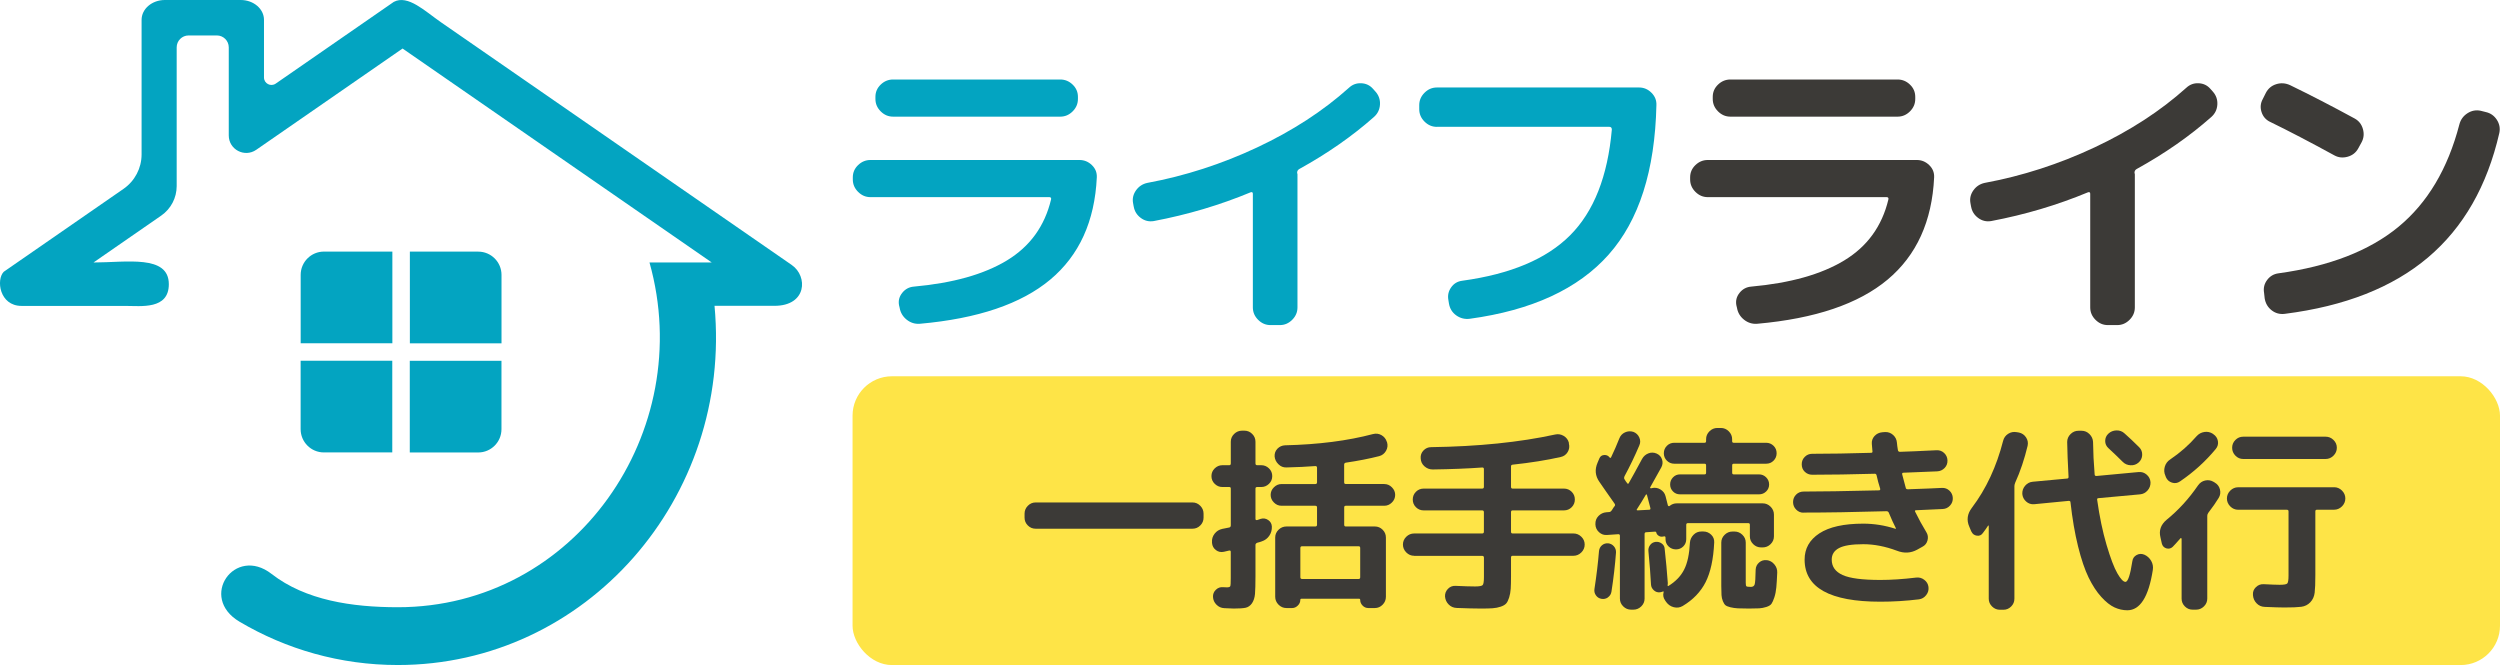 <?xml version="1.0" encoding="UTF-8"?><svg id="_レイヤー_1" xmlns="http://www.w3.org/2000/svg" viewBox="0 0 582.69 155.01"><defs><style>.cls-1{fill:#03a4c1;}.cls-2{fill:#3c3a37;}.cls-3{fill:#fee447;}</style></defs><path class="cls-1" d="m202.89,45.95c-1.11,0-2.07-.41-2.89-1.23-.82-.82-1.23-1.78-1.23-2.89v-.5c0-1.11.41-2.06,1.23-2.85.82-.79,1.78-1.19,2.89-1.19h48.71c1.11,0,2.07.4,2.89,1.19.82.79,1.2,1.74,1.15,2.85-.48,10.25-4.1,18.2-10.86,23.85-6.76,5.65-16.87,9.08-30.34,10.28-1.15.1-2.19-.22-3.1-.94-.91-.72-1.47-1.66-1.66-2.81l-.14-.58c-.19-1.06.06-2.02.76-2.89.7-.87,1.6-1.35,2.71-1.44,9.09-.82,16.32-2.85,21.68-6.1,5.36-3.25,8.79-7.97,10.28-14.18.1-.38-.05-.58-.43-.58h-41.63Zm5.27-27.42h38.96c1.11,0,2.07.4,2.89,1.19.82.79,1.23,1.74,1.23,2.85v.5c0,1.11-.41,2.07-1.23,2.89-.82.82-1.78,1.23-2.89,1.23h-38.96c-1.11,0-2.07-.41-2.89-1.23-.82-.82-1.23-1.78-1.23-2.89v-.5c0-1.11.41-2.06,1.23-2.85.82-.79,1.78-1.19,2.89-1.19Z"/><path class="cls-1" d="m264.23,48.11l-.14-.79c-.19-1.06.04-2.04.69-2.96.65-.91,1.53-1.49,2.63-1.73,8.8-1.63,17.33-4.39,25.58-8.26,8.25-3.87,15.38-8.5,21.39-13.89.82-.77,1.78-1.13,2.89-1.08,1.11.05,2.02.48,2.74,1.3l.58.65c.77.87,1.12,1.88,1.05,3.03s-.54,2.12-1.41,2.89c-5.05,4.47-10.85,8.51-17.39,12.12-.34.19-.51.48-.51.87,0,.05.01.11.04.18.02.07.04.13.04.18v31.03c0,1.11-.41,2.07-1.23,2.89-.82.82-1.78,1.23-2.89,1.23h-2.16c-1.11,0-2.07-.41-2.89-1.23-.82-.82-1.23-1.78-1.23-2.89v-26.48c0-.34-.17-.46-.5-.36-7.17,2.98-14.7,5.22-22.58,6.71-1.11.19-2.12-.05-3.03-.72-.91-.67-1.47-1.56-1.66-2.67Z"/><path class="cls-1" d="m334.91,29.57c-1.11,0-2.07-.41-2.89-1.23-.82-.82-1.23-1.78-1.23-2.89v-.94c0-1.11.41-2.07,1.23-2.89.82-.82,1.78-1.23,2.89-1.23h47.12c1.11,0,2.07.41,2.89,1.23.82.82,1.2,1.78,1.15,2.89-.34,15.25-4.05,26.87-11.15,34.85-7.1,7.99-17.88,12.96-32.36,14.94-1.15.14-2.2-.12-3.14-.79-.94-.67-1.5-1.59-1.7-2.74l-.14-.87c-.19-1.06.02-2.03.65-2.92.62-.89,1.49-1.41,2.6-1.55,11.26-1.54,19.64-5.07,25.15-10.61,5.51-5.53,8.74-13.73,9.7-24.61,0-.43-.19-.65-.58-.65h-40.19Z"/><path class="cls-2" d="m398.05,45.95c-1.11,0-2.07-.41-2.89-1.23-.82-.82-1.23-1.78-1.23-2.89v-.5c0-1.11.41-2.06,1.23-2.85.82-.79,1.78-1.19,2.89-1.19h48.71c1.11,0,2.07.4,2.89,1.19.82.79,1.2,1.74,1.15,2.85-.48,10.25-4.1,18.2-10.86,23.85-6.76,5.65-16.87,9.08-30.34,10.28-1.15.1-2.19-.22-3.1-.94-.91-.72-1.47-1.66-1.66-2.81l-.14-.58c-.19-1.06.06-2.02.76-2.89.7-.87,1.6-1.35,2.71-1.44,9.09-.82,16.32-2.85,21.68-6.1,5.36-3.25,8.79-7.97,10.28-14.18.1-.38-.05-.58-.43-.58h-41.63Zm5.27-27.42h38.96c1.11,0,2.07.4,2.89,1.19.82.79,1.23,1.74,1.23,2.85v.5c0,1.11-.41,2.07-1.23,2.89-.82.82-1.78,1.23-2.89,1.23h-38.96c-1.11,0-2.07-.41-2.89-1.23-.82-.82-1.23-1.78-1.23-2.89v-.5c0-1.11.41-2.06,1.23-2.85.82-.79,1.78-1.19,2.89-1.19Z"/><path class="cls-2" d="m459.4,48.11l-.14-.79c-.19-1.06.04-2.04.69-2.96.65-.91,1.53-1.49,2.63-1.73,8.8-1.63,17.33-4.39,25.58-8.26,8.25-3.87,15.38-8.5,21.39-13.89.82-.77,1.78-1.13,2.89-1.08,1.11.05,2.02.48,2.74,1.3l.58.65c.77.87,1.12,1.88,1.05,3.03-.07,1.15-.54,2.12-1.41,2.89-5.05,4.47-10.85,8.51-17.39,12.12-.34.19-.51.48-.51.87,0,.05.01.11.04.18.02.07.04.13.04.18v31.03c0,1.11-.41,2.07-1.23,2.89-.82.82-1.78,1.23-2.89,1.23h-2.16c-1.11,0-2.07-.41-2.89-1.23-.82-.82-1.23-1.78-1.23-2.89v-26.48c0-.34-.17-.46-.5-.36-7.17,2.98-14.7,5.22-22.58,6.71-1.11.19-2.12-.05-3.03-.72-.91-.67-1.47-1.56-1.66-2.67Z"/><path class="cls-2" d="m529.13,28.42c-1.01-.48-1.68-1.25-2.02-2.31-.34-1.06-.24-2.07.29-3.03l.72-1.44c.53-1.01,1.33-1.68,2.42-2.02,1.08-.34,2.15-.26,3.21.22,4.76,2.31,9.79,4.91,15.08,7.79.96.53,1.6,1.35,1.91,2.45.31,1.11.2,2.14-.32,3.1l-.79,1.44c-.53.96-1.35,1.6-2.45,1.91-1.11.31-2.14.21-3.1-.32-5.63-3.08-10.61-5.68-14.94-7.79Zm50.22-2.31c1.11.24,1.97.84,2.6,1.8.62.96.82,2,.58,3.1-2.84,12.36-8.38,22.03-16.63,29.01-8.25,6.98-19.37,11.35-33.37,13.13-1.15.14-2.18-.13-3.07-.83-.89-.7-1.43-1.62-1.62-2.78l-.14-1.3c-.19-1.11.05-2.1.72-2.99.67-.89,1.56-1.41,2.67-1.55,11.83-1.63,21.14-5.24,27.92-10.82,6.78-5.58,11.52-13.54,14.21-23.88.29-1.11.91-1.97,1.88-2.6.96-.62,2-.82,3.1-.58l1.15.29Z"/><path class="cls-1" d="m184.58,61.79L102.74,5.16c-3.63-2.51-7.67-6.48-10.96-4.72l-27.52,19.05c-1.16.8-2.73-.03-2.73-1.43V4.63C61.53,2.07,59.1,0,56.11,0h-17.69C35.43,0,33,2.07,33,4.63v31.36c0,3.2-1.57,6.2-4.21,8.03L.88,63.34c-1.81,1.8-1.04,7.96,4.15,7.96h24.13c3.73,0,10.19.91,10.19-5.06,0-6.94-9.92-5.06-17.56-5.06l15.79-10.93c2.25-1.56,3.6-4.13,3.6-6.87V11.04c0-1.54,1.25-2.78,2.78-2.78h6.58c1.54,0,2.78,1.25,2.78,2.78v20.53c0,3.29,3.69,5.22,6.4,3.35l34.11-23.61,72.05,49.86h-14.5c11.1,39.47-17.34,80.36-58.66,80.36-10.67,0-21.51-1.61-29.43-7.77-8.58-6.67-17.1,5.45-7.45,11.15,10.86,6.42,23.46,10.09,36.88,10.09,43.88,0,78.01-38.92,73.82-83.72h13.97c7.58,0,7.81-6.9,4.05-9.5Z"/><path class="cls-1" d="m116.89,80.01v-15.94c0-2.99-2.43-5.42-5.42-5.42h-15.94v21.37h21.37Z"/><path class="cls-1" d="m91.44,58.64h-15.94c-2.99,0-5.42,2.43-5.42,5.42v15.94h21.37v-21.37Z"/><path class="cls-1" d="m70.07,84.09v15.94c0,2.99,2.43,5.42,5.42,5.42h15.94v-21.37h-21.37Z"/><path class="cls-1" d="m95.52,105.46h15.94c2.99,0,5.42-2.43,5.42-5.42v-15.94h-21.37v21.37Z"/><rect class="cls-3" x="198.71" y="87.7" width="383.98" height="67.31" rx="9.18" ry="9.18"/><path class="cls-2" d="m241.38,123.23c-.71,0-1.31-.25-1.82-.76s-.76-1.11-.76-1.82v-.92c0-.71.25-1.32.76-1.84.51-.52,1.11-.78,1.82-.78h36.56c.71,0,1.31.26,1.82.78.51.52.76,1.14.76,1.84v.92c0,.71-.25,1.31-.76,1.82-.51.51-1.11.76-1.82.76h-36.56Z"/><path class="cls-2" d="m284.89,113.51c-.68,0-1.27-.25-1.77-.74-.51-.49-.76-1.09-.76-1.8s.25-1.3.76-1.8c.51-.49,1.1-.74,1.77-.74h1.61c.25,0,.37-.14.37-.41v-5.06c0-.71.26-1.31.78-1.82.52-.51,1.14-.76,1.84-.76h.55c.71,0,1.31.25,1.82.76.51.51.76,1.11.76,1.82v5.06c0,.28.14.41.41.41h.97c.67,0,1.27.25,1.77.74.51.49.76,1.09.76,1.8s-.25,1.3-.76,1.8c-.51.49-1.1.74-1.77.74h-.97c-.28,0-.41.12-.41.37v7.05c0,.25.14.34.41.28l.83-.28c.61-.18,1.19-.09,1.73.28.54.37.82.88.85,1.52.03.8-.17,1.51-.6,2.14-.43.63-1.01,1.07-1.75,1.31-.06.03-.22.08-.46.16-.25.08-.44.13-.6.16-.28.12-.41.29-.41.51v7.28c0,1.87-.04,3.25-.11,4.14-.08.89-.32,1.62-.71,2.19-.4.57-.9.91-1.5,1.04-.6.12-1.51.18-2.74.18-.18,0-.92-.03-2.21-.09-.71-.03-1.31-.3-1.82-.81-.51-.51-.78-1.11-.81-1.82-.03-.64.19-1.2.67-1.66.48-.46,1.04-.66,1.68-.6.12,0,.28,0,.48.02.2.02.33.02.39.02.46,0,.73-.09.81-.28.08-.18.11-.81.11-1.89v-6.12c0-.25-.14-.34-.41-.28-.12.03-.32.08-.6.14-.28.06-.48.11-.6.14-.68.15-1.29.02-1.84-.39s-.86-.97-.92-1.68v-.14c-.06-.74.14-1.4.6-2,.46-.6,1.06-.97,1.8-1.13.64-.12,1.18-.23,1.61-.32.25-.06.37-.23.37-.51v-8.56c0-.25-.12-.37-.37-.37h-1.61Zm37.76-.69c.67,0,1.27.25,1.77.76.51.51.76,1.1.76,1.77s-.25,1.27-.76,1.77c-.51.51-1.1.76-1.77.76h-8.98c-.25,0-.37.12-.37.37v4.05c0,.28.12.41.37.41h6.77c.71,0,1.31.25,1.82.76.51.51.76,1.11.76,1.82v13.81c0,.71-.25,1.32-.76,1.84-.51.52-1.11.78-1.82.78h-1.52c-.52,0-.97-.19-1.34-.58-.37-.38-.55-.82-.55-1.31,0-.18-.09-.28-.28-.28h-13.4c-.18,0-.28.09-.28.28,0,.49-.19.93-.58,1.31-.38.38-.82.58-1.31.58h-1.34c-.71,0-1.32-.26-1.84-.78s-.78-1.14-.78-1.84v-13.81c0-.71.26-1.31.78-1.82.52-.51,1.14-.76,1.84-.76h6.72c.28,0,.41-.14.41-.41v-4.05c0-.25-.14-.37-.41-.37h-7.87c-.68,0-1.27-.25-1.77-.76-.51-.51-.76-1.1-.76-1.77s.25-1.27.76-1.77c.51-.51,1.1-.76,1.77-.76h7.87c.28,0,.41-.14.41-.41v-3.41c0-.25-.14-.37-.41-.37-1.93.15-4.17.26-6.72.32-.71.03-1.33-.21-1.86-.74-.54-.52-.84-1.14-.9-1.84-.03-.71.19-1.3.67-1.8.48-.49,1.07-.75,1.77-.78,7.77-.18,14.6-1.06,20.49-2.62.71-.18,1.37-.1,1.98.25.61.35,1.03.87,1.24,1.54l.05.09c.21.71.14,1.38-.23,2.03-.37.64-.91,1.06-1.61,1.24-2.27.58-4.87,1.09-7.78,1.52-.25.06-.37.22-.37.46v4.1c0,.28.12.41.37.41h8.98Zm-5.99,14.5h-13.17c-.28,0-.41.14-.41.41v6.81c0,.28.14.41.41.41h13.17c.25,0,.37-.14.37-.41v-6.81c0-.28-.12-.41-.37-.41Z"/><path class="cls-2" d="m329.61,129.54c-.71,0-1.32-.26-1.84-.78-.52-.52-.78-1.14-.78-1.84s.26-1.31.78-1.82c.52-.51,1.14-.76,1.84-.76h15.84c.28,0,.41-.14.41-.41v-4.56c0-.28-.14-.41-.41-.41h-13.63c-.71,0-1.3-.25-1.8-.74-.49-.49-.74-1.09-.74-1.8s.25-1.3.74-1.8c.49-.49,1.09-.74,1.8-.74h13.63c.28,0,.41-.14.41-.41v-4.14c0-.25-.12-.37-.37-.37-3.44.25-7.29.4-11.56.46-.74,0-1.38-.25-1.93-.74-.55-.49-.84-1.1-.87-1.84-.06-.71.15-1.32.64-1.84.49-.52,1.09-.78,1.8-.78,10.96-.15,20.6-1.14,28.92-2.95.68-.15,1.33-.05,1.96.32.63.37,1.04.91,1.22,1.61v.18c.18.71.09,1.37-.28,1.98-.37.61-.91,1-1.61,1.15-3.25.74-7.01,1.34-11.28,1.8-.22.06-.32.18-.32.37v4.79c0,.28.12.41.37.41h11.97c.71,0,1.3.25,1.8.74.49.49.74,1.09.74,1.8s-.25,1.3-.74,1.8c-.49.49-1.09.74-1.8.74h-11.97c-.25,0-.37.14-.37.41v4.56c0,.28.12.41.37.41h14.18c.71,0,1.32.25,1.84.76.52.51.78,1.11.78,1.82s-.26,1.32-.78,1.84-1.14.78-1.84.78h-14.18c-.25,0-.37.14-.37.41v4.33c0,1.23-.02,2.21-.07,2.95-.05.74-.17,1.42-.37,2.05-.2.63-.43,1.09-.69,1.38-.26.29-.68.54-1.27.74-.58.2-1.21.32-1.89.37-.68.05-1.58.07-2.72.07-1.44,0-3.33-.05-5.66-.14-.74-.03-1.36-.3-1.86-.81-.51-.51-.79-1.13-.85-1.86-.03-.68.19-1.27.67-1.77.48-.51,1.07-.74,1.77-.71,1.96.09,3.48.14,4.56.14.98,0,1.57-.11,1.77-.32.2-.21.3-.83.3-1.84v-4.56c0-.28-.14-.41-.41-.41h-15.84Z"/><path class="cls-2" d="m374.79,139.23c-.45.32-.94.44-1.5.35s-.99-.36-1.31-.81c-.32-.45-.44-.94-.35-1.5.49-3.19.84-6.14,1.06-8.84.06-.55.29-1,.69-1.34.4-.34.88-.49,1.43-.46.55.06,1.01.3,1.36.71.35.41.51.9.48,1.45-.22,2.95-.57,5.99-1.06,9.12-.09.55-.36.99-.81,1.31Zm.85-20.24c.06-.09.17-.26.32-.51.15-.25.28-.41.37-.51.15-.18.14-.4-.05-.64-.43-.61-1.06-1.51-1.89-2.69-.83-1.18-1.37-1.96-1.61-2.33-.98-1.38-1.12-2.89-.41-4.51l.41-.97c.21-.49.59-.75,1.13-.78.54-.03.96.17,1.27.6.06.06.12.08.18.07.06-.02.11-.05.14-.12.71-1.47,1.35-2.95,1.93-4.42.25-.64.68-1.11,1.31-1.4.63-.29,1.28-.33,1.96-.12.64.25,1.1.68,1.38,1.31.28.63.28,1.25,0,1.86-1.04,2.46-2.19,4.85-3.45,7.18-.12.31-.12.54,0,.69.06.12.17.29.32.51.15.22.25.34.28.37.15.25.29.25.41,0,.71-1.23,1.73-3.1,3.09-5.62.34-.61.83-1.04,1.47-1.29.64-.25,1.29-.23,1.93.05.61.28,1.03.72,1.24,1.34.21.61.17,1.23-.14,1.84l-2.62,4.7c-.03.12.03.2.18.23l.18-.05c.71-.18,1.37-.09,2,.28.63.37,1.04.89,1.22,1.57.12.46.31,1.18.55,2.16.03.09.09.15.18.18.09.03.17.02.23-.05.49-.4,1.04-.6,1.66-.6h20.03c.71,0,1.32.26,1.84.78.52.52.78,1.14.78,1.84v5.07c0,.71-.26,1.31-.78,1.82-.52.51-1.14.76-1.84.76h-.37c-.71,0-1.32-.25-1.84-.76-.52-.51-.78-1.11-.78-1.82v-2.67c0-.28-.12-.41-.37-.41h-14.09c-.25,0-.37.14-.37.41v3.32c0,.68-.23,1.24-.69,1.7-.46.46-1.03.69-1.7.69s-1.25-.23-1.73-.69c-.48-.46-.71-1.03-.71-1.7v-.32c0-.28-.12-.38-.37-.32l-.28.05c-.34.06-.66,0-.97-.21-.31-.2-.49-.47-.55-.81-.06-.09-.14-.14-.23-.14l-2.07.14c-.28,0-.41.14-.41.41v15.06c0,.71-.26,1.31-.78,1.82-.52.51-1.14.76-1.84.76h-.51c-.71,0-1.32-.25-1.84-.76-.52-.51-.78-1.11-.78-1.82v-14.64c0-.25-.12-.37-.37-.37l-2.62.18c-.71.06-1.33-.15-1.87-.64-.54-.49-.82-1.09-.85-1.8v-.09c-.03-.74.21-1.37.71-1.89.51-.52,1.11-.81,1.82-.87l.64-.05c.25,0,.44-.12.6-.37Zm5.89-.32c-.12.18-.06.28.18.28l2.67-.14c.25,0,.34-.14.28-.41-.52-1.96-.78-2.96-.78-2.99-.06-.21-.15-.25-.28-.09-.22.37-.55.93-1.01,1.68-.46.75-.81,1.31-1.06,1.68Zm6.54,21.23c-.4-.58-.51-1.21-.32-1.89.03-.06.02-.11-.02-.14-.05-.03-.1-.03-.16,0-.31.12-.54.18-.69.18-.52.06-.99-.09-1.4-.46-.41-.37-.64-.81-.67-1.34-.12-2.27-.32-4.86-.6-7.78-.06-.52.07-1,.39-1.43.32-.43.74-.67,1.27-.74.52-.06,1,.06,1.43.37.43.31.66.71.69,1.2.31,2.76.55,5.45.74,8.06,0,.22-.02.38-.05.51,0,.15.06.2.18.14,1.69-1.04,2.92-2.32,3.68-3.84.77-1.52,1.21-3.61,1.34-6.28.06-.71.35-1.31.85-1.82s1.11-.76,1.82-.76h.46c.71,0,1.31.25,1.82.74.51.49.74,1.09.71,1.8-.18,3.9-.85,6.98-2,9.26-1.15,2.27-2.94,4.13-5.36,5.57-.64.37-1.33.46-2.05.28-.72-.18-1.31-.58-1.77-1.2l-.28-.41Zm23.58-36.7c.67,0,1.25.24,1.73.71.48.48.71,1.05.71,1.73s-.24,1.25-.71,1.73c-.48.48-1.05.71-1.73.71h-7.55c-.25,0-.37.12-.37.37v1.75c0,.25.12.37.37.37h5.89c.64,0,1.2.23,1.66.69.46.46.69,1.01.69,1.66s-.23,1.19-.69,1.63c-.46.45-1.01.67-1.66.67h-18.42c-.64,0-1.19-.22-1.63-.67-.44-.44-.67-.99-.67-1.63s.22-1.2.67-1.66.99-.69,1.63-.69h5.71c.25,0,.37-.12.37-.37v-1.75c0-.25-.12-.37-.37-.37h-7.04c-.68,0-1.25-.24-1.73-.71-.48-.48-.71-1.05-.71-1.73s.24-1.25.71-1.73c.48-.48,1.05-.71,1.73-.71h7.04c.25,0,.37-.12.37-.37v-.46c0-.71.26-1.32.78-1.84.52-.52,1.14-.78,1.84-.78h.83c.71,0,1.32.26,1.84.78.52.52.78,1.14.78,1.84v.46c0,.25.12.37.37.37h7.55Zm.14,27.35c.71.09,1.3.42,1.77.99.48.57.7,1.21.67,1.91-.06,1.44-.13,2.59-.21,3.45-.08.86-.23,1.63-.46,2.33-.23.69-.45,1.19-.67,1.5-.22.31-.61.55-1.2.74-.58.18-1.14.29-1.66.32-.52.03-1.32.05-2.39.05s-1.96-.02-2.58-.05c-.61-.03-1.2-.12-1.75-.25-.55-.14-.94-.3-1.15-.48-.22-.18-.41-.5-.6-.94-.18-.45-.29-.92-.32-1.43-.03-.51-.05-1.2-.05-2.09v-10.13c0-.71.26-1.31.78-1.82.52-.51,1.13-.76,1.84-.76h.46c.71,0,1.32.25,1.84.76.52.51.78,1.11.78,1.82v9.35c0,.46.05.74.16.83.11.09.45.14,1.04.14.46,0,.75-.19.88-.58.12-.38.2-1.53.23-3.43.03-.68.3-1.24.81-1.68.51-.44,1.1-.62,1.77-.53Z"/><path class="cls-2" d="m420.36,119.5c-.68,0-1.25-.25-1.73-.74-.48-.49-.71-1.07-.71-1.75s.24-1.25.71-1.73,1.07-.71,1.77-.71c3.84,0,9.68-.09,17.54-.28.25,0,.34-.14.28-.41-.34-1.04-.61-2.07-.83-3.09-.06-.25-.2-.37-.41-.37-5.46.15-10.33.23-14.6.23-.68,0-1.25-.23-1.73-.69-.48-.46-.71-1.04-.71-1.75s.24-1.25.71-1.73c.48-.48,1.05-.71,1.73-.71,4.02,0,8.59-.08,13.72-.23.28,0,.38-.14.32-.41l-.14-1.66c-.06-.71.15-1.32.62-1.84.48-.52,1.08-.81,1.82-.88l.64-.05c.71-.03,1.33.19,1.87.67.54.48.84,1.08.9,1.82.03.46.11,1.04.23,1.75.06.25.21.37.46.37,1.9-.06,4.76-.18,8.56-.37.68-.03,1.26.18,1.75.64.49.46.75,1.03.78,1.7.03.71-.19,1.3-.67,1.8-.48.49-1.05.75-1.73.78-1.75.09-4.37.2-7.87.32-.25,0-.34.14-.28.41.52,1.93.8,2.98.83,3.13.03.22.2.32.51.32,3.59-.12,6.23-.23,7.92-.32.68-.03,1.26.18,1.75.64.49.46.75,1.03.78,1.7.03.68-.18,1.27-.64,1.77-.46.51-1.03.78-1.7.81-1.35.06-3.41.15-6.17.28-.28,0-.37.11-.28.32.83,1.69,1.7,3.28,2.62,4.79.37.58.46,1.22.28,1.91s-.58,1.19-1.2,1.5l-1.24.69c-1.47.8-3.04.88-4.7.23-2.7-1.01-5.31-1.52-7.83-1.52-2.64,0-4.53.3-5.66.9-1.14.6-1.7,1.5-1.7,2.69,0,1.63.84,2.82,2.53,3.59,1.69.77,4.62,1.15,8.79,1.15,2.52,0,5.3-.18,8.33-.55.71-.09,1.34.08,1.91.51.57.43.9.98.99,1.66.09.71-.08,1.34-.53,1.91-.44.57-1.01.9-1.68.99-3.04.37-6.05.55-9.02.55-11.76,0-17.64-3.27-17.64-9.81,0-2.58,1.15-4.62,3.45-6.12,2.3-1.5,5.71-2.26,10.22-2.26,2.52,0,5.02.4,7.51,1.2h.09v-.14c-.52-1.01-1.08-2.23-1.66-3.64-.09-.21-.28-.32-.55-.32-7.58.22-14.03.32-19.34.32Z"/><path class="cls-2" d="m459.46,123.87l-.46-1.1c-.68-1.53-.48-3.01.6-4.42,3.32-4.39,5.74-9.59,7.28-15.61.18-.71.58-1.25,1.17-1.63.6-.38,1.25-.51,1.96-.39l.55.09c.71.15,1.26.53,1.66,1.13.4.6.52,1.25.37,1.96-.74,3.1-1.7,5.97-2.9,8.61-.12.31-.18.57-.18.78v26.25c0,.71-.25,1.31-.76,1.82-.51.51-1.11.76-1.82.76h-.78c-.71,0-1.32-.25-1.84-.76-.52-.51-.78-1.11-.78-1.82v-16.94c0-.06-.02-.1-.07-.12-.05-.01-.08,0-.11.07-.25.4-.64.97-1.2,1.7-.34.49-.81.69-1.4.6-.6-.09-1.02-.41-1.27-.97Zm40.29,5.39c.71.31,1.25.79,1.63,1.45.38.66.51,1.37.39,2.14-.98,6.26-2.96,9.39-5.94,9.39-1.01,0-2.01-.22-2.99-.67-.98-.45-2.01-1.26-3.08-2.44-1.08-1.18-2.06-2.69-2.95-4.51-.89-1.83-1.71-4.24-2.46-7.25-.75-3.01-1.34-6.45-1.77-10.31,0-.21-.14-.32-.41-.32l-8.06.78c-.71.06-1.33-.15-1.86-.62-.54-.48-.84-1.07-.9-1.77-.03-.74.19-1.38.67-1.93.48-.55,1.07-.86,1.77-.92l7.97-.74c.25,0,.37-.12.37-.37-.18-3.32-.29-6.03-.32-8.15,0-.71.26-1.32.78-1.84.52-.52,1.14-.78,1.84-.78h.74c.71,0,1.32.26,1.84.78.52.52.8,1.14.83,1.84.03,2.43.15,4.94.37,7.55,0,.25.14.37.41.37l9.85-.92c.71-.06,1.33.14,1.86.6.54.46.84,1.04.9,1.75.03.74-.19,1.38-.67,1.93-.48.55-1.07.86-1.77.92l-9.62.88c-.31,0-.43.14-.37.41.55,3.93,1.28,7.43,2.19,10.5.91,3.07,1.74,5.27,2.51,6.61.77,1.34,1.4,2,1.89,2,.58,0,1.12-1.61,1.61-4.83.09-.64.42-1.12.99-1.43.57-.31,1.16-.34,1.77-.09Zm-.46-23.21c-.03.71-.31,1.29-.83,1.75-.52.46-1.14.68-1.87.64-.72-.03-1.33-.29-1.82-.78-1.11-1.1-2.21-2.16-3.32-3.18-.52-.46-.78-1.03-.78-1.7s.25-1.24.74-1.7c.52-.49,1.15-.74,1.89-.76.74-.02,1.37.22,1.89.71,1.01.89,2.15,1.96,3.41,3.22.49.49.72,1.09.69,1.8Z"/><path class="cls-2" d="m503.87,126.68l-.32-1.43c-.4-1.6.08-2.96,1.43-4.1,2.76-2.24,5.2-4.91,7.32-8.01.43-.61.99-1,1.68-1.15.69-.15,1.34-.05,1.96.32l.23.14c.64.37,1.06.91,1.24,1.61.18.71.09,1.37-.28,1.98-.61,1.01-1.43,2.18-2.44,3.5-.15.22-.23.45-.23.69v19.29c0,.71-.26,1.31-.78,1.82-.52.51-1.14.76-1.84.76h-.78c-.71,0-1.31-.25-1.82-.76-.51-.51-.76-1.11-.76-1.82v-13.95c0-.06-.04-.11-.12-.14-.08-.03-.13-.02-.16.05-.8.92-1.4,1.58-1.8,1.98-.43.4-.92.51-1.47.35-.55-.17-.91-.54-1.06-1.13Zm11.97-25.51c.61.4.98.94,1.1,1.63.12.69-.05,1.31-.51,1.86-2.39,2.89-5.17,5.4-8.33,7.55-.58.4-1.2.49-1.86.28-.66-.21-1.13-.63-1.4-1.24l-.14-.37c-.31-.68-.35-1.37-.14-2.1.21-.72.63-1.28,1.24-1.68,2.36-1.6,4.42-3.41,6.17-5.43.49-.55,1.1-.88,1.82-.99.72-.11,1.39.04,2,.44l.05.05Zm28.18,12.39c.71,0,1.32.26,1.84.78.52.52.78,1.14.78,1.84s-.26,1.32-.78,1.84c-.52.52-1.14.78-1.84.78h-3.96c-.28,0-.41.12-.41.37v14.87c0,1.87-.05,3.25-.16,4.12-.11.88-.44,1.61-1.01,2.21-.57.6-1.27.95-2.12,1.06-.84.11-2.17.16-3.98.16-.92,0-2.44-.05-4.56-.14-.74-.03-1.36-.31-1.86-.83-.51-.52-.79-1.15-.85-1.89v-.09c-.06-.68.16-1.27.67-1.77.51-.51,1.11-.74,1.82-.71,1.78.09,3.02.14,3.73.14.98,0,1.57-.1,1.77-.3s.3-.82.3-1.86v-14.96c0-.25-.14-.37-.41-.37h-11.33c-.71,0-1.32-.26-1.84-.78-.52-.52-.78-1.14-.78-1.84s.26-1.32.78-1.84c.52-.52,1.14-.78,1.84-.78h22.38Zm-1.98-6.58h-19.2c-.71,0-1.31-.26-1.82-.78-.51-.52-.76-1.13-.76-1.84s.25-1.31.76-1.82c.51-.51,1.11-.76,1.82-.76h19.2c.71,0,1.32.25,1.84.76.52.51.78,1.11.78,1.82s-.26,1.32-.78,1.84c-.52.52-1.14.78-1.84.78Z"/></svg>